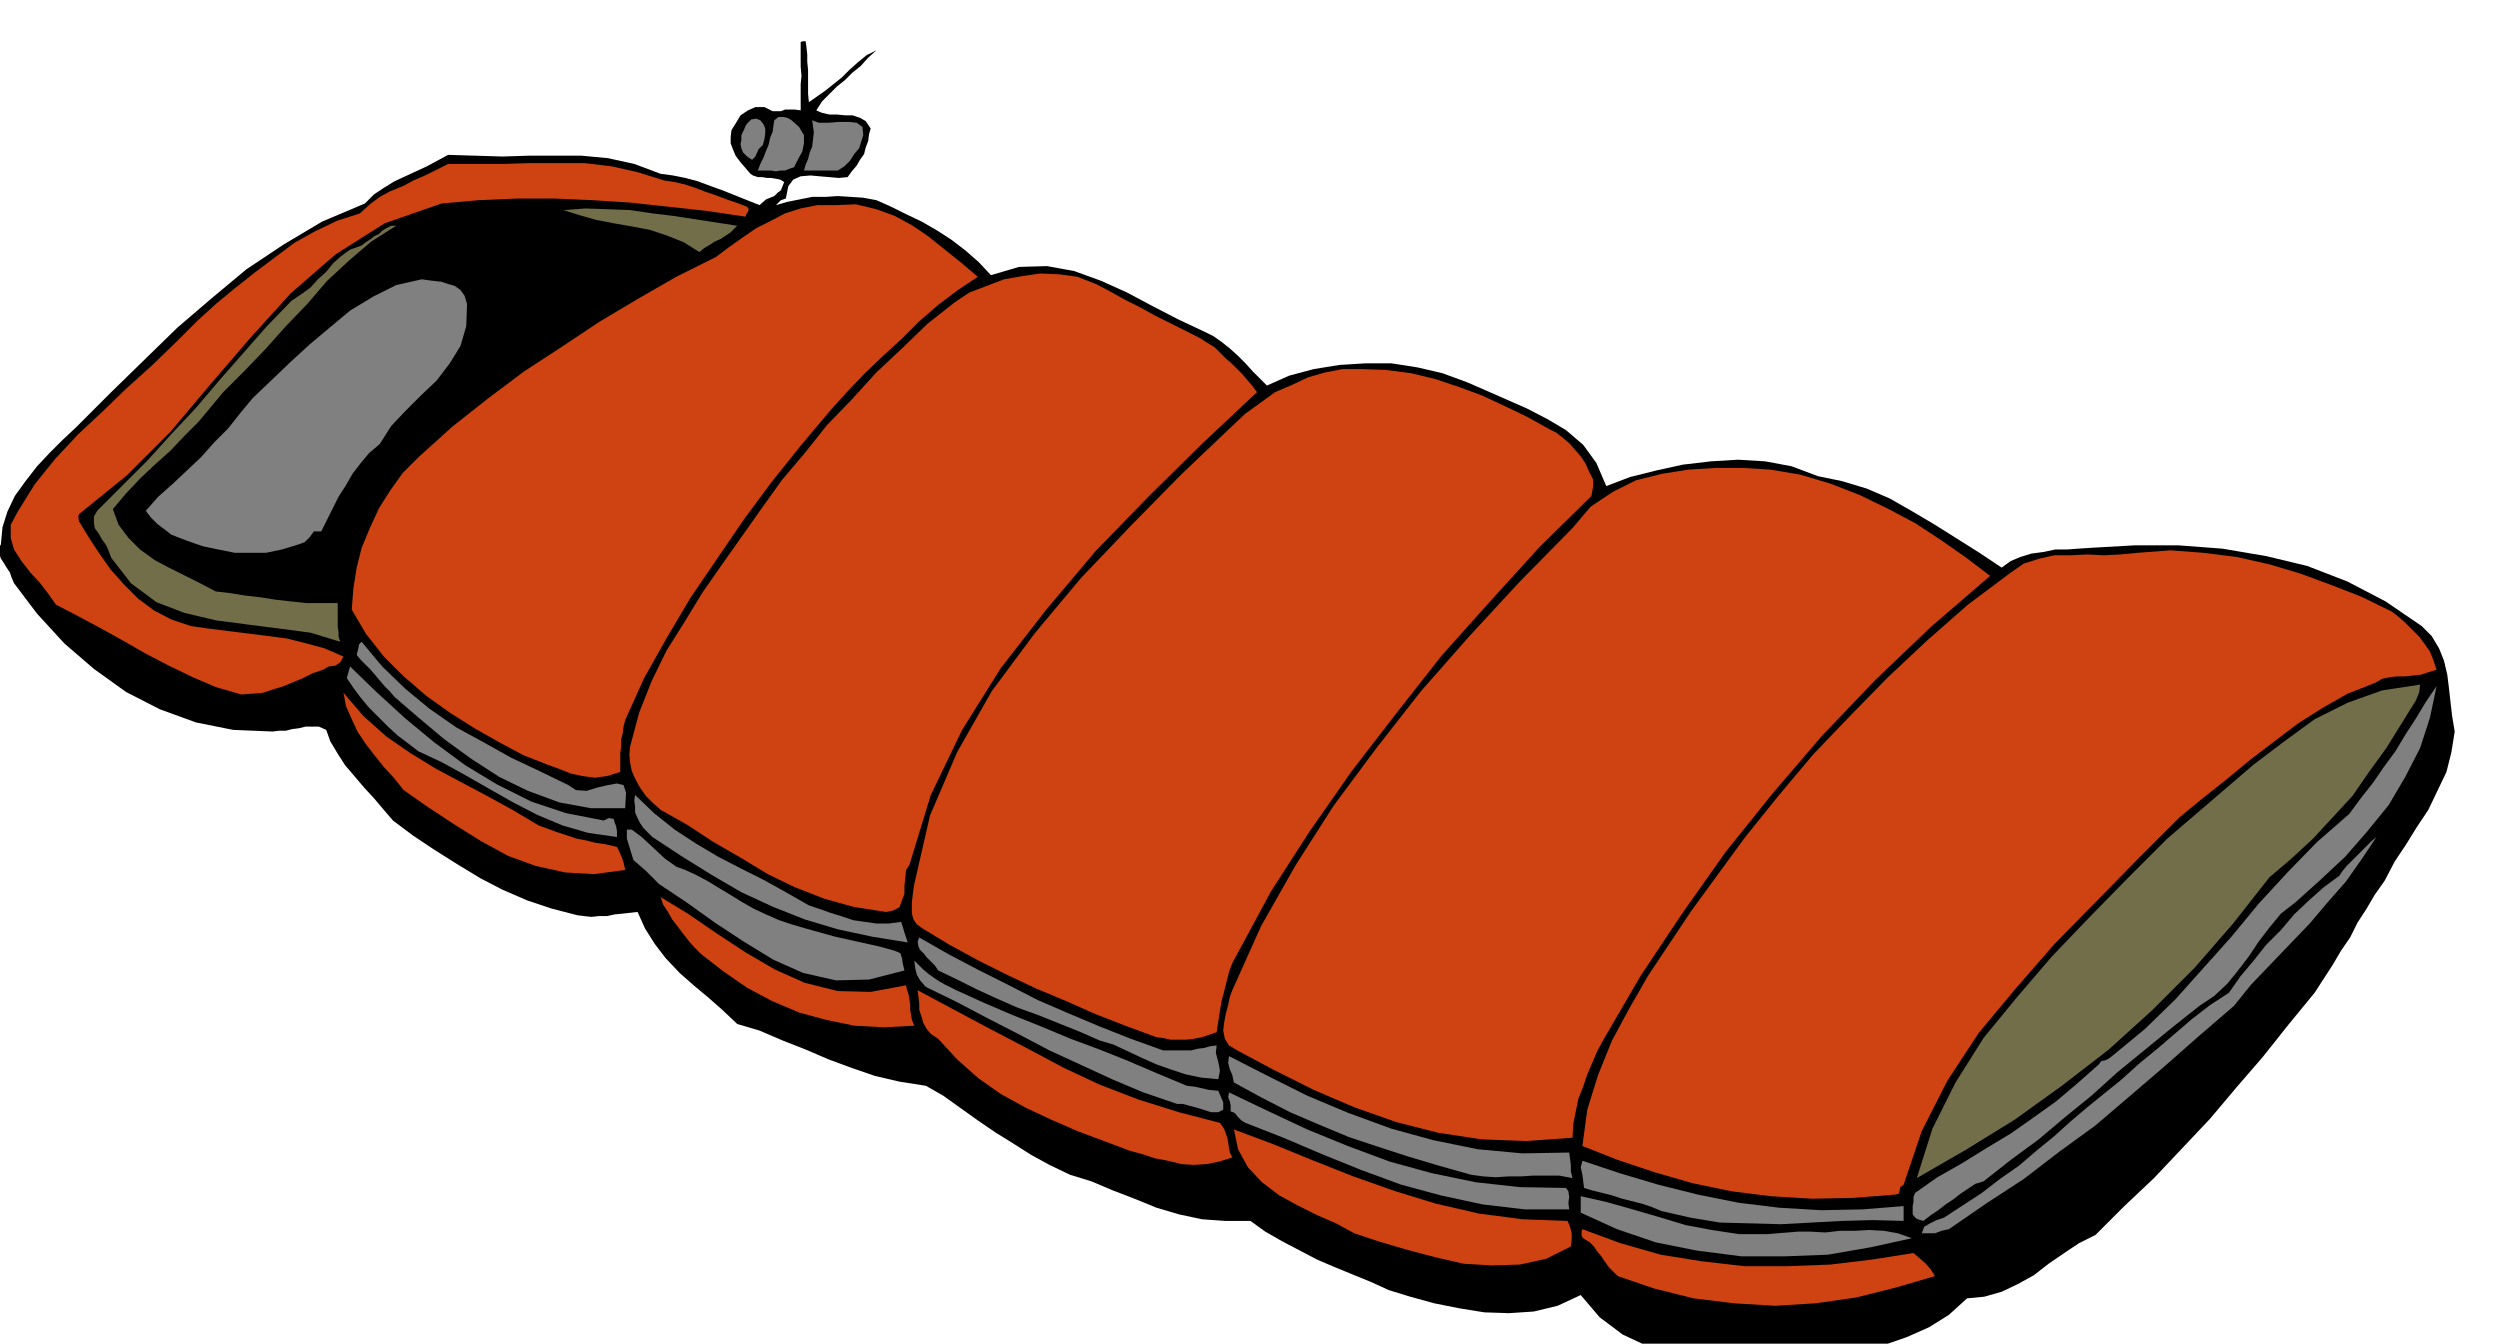 <svg xmlns="http://www.w3.org/2000/svg" fill-rule="evenodd" height="263.604" preserveAspectRatio="none" stroke-linecap="round" viewBox="0 0 3035 1631" width="490.455"><style>.pen1{stroke:none}.brush2{fill:gray}.brush3{fill:#cf4212}.brush4{fill:#736e4a}</style><path class="pen1" style="fill:#000" d="m982 124 10-7 10-7 10-8 10-8 9-9 10-9 11-9 12-6-10 9-9 10-10 8-9 9-10 8-9 9-9 9-7 11 7 3 9 2h9l10 1h9l9 3 7 4 6 9-2 7-1 8-3 8-2 8-5 7-4 7-6 7-5 7-11 1-11-1-12-1-11-1-12 1-9 4-6 8-3 15-6 2-6 6 14-4 15-3 15-3h16l15-1 16 1 15 1 16 3 18 8 18 9 19 9 19 11 17 11 17 13 16 14 15 16 34-10 34-1 33 6 33 12 31 14 32 17 31 16 32 15 10 5 10 7 10 8 10 9 9 9 9 10 8 8 9 9 27-12 30-8 31-5 32-2h31l32 5 30 7 30 11 23 10 25 11 25 11 25 13 22 13 21 18 16 22 12 28 29-11 32-8 32-7 34-4 33-2 33 2 32 6 32 12 29 6 30 9 28 12 28 16 27 16 27 17 27 17 27 18 11-8 12-5 13-4 15-2 14-3h14l14-1 15-1 53-3h54l53 4 53 9 50 12 49 19 46 24 44 30 12 12 9 15 6 15 4 17 2 16 2 18 2 17 3 18-4 25-6 24-11 23-11 23-14 21-13 21-14 21-12 23-12 17-10 17-11 17-9 18-11 16-10 17-11 17-11 17-32 39-31 39-32 37-32 38-34 36-34 36-36 34-35 35-20 10-18 12-19 13-18 14-20 11-19 9-21 6-21 2-22 20-24 15-27 12-26 9-29 5-29 5-29 5-27 6-36-1h-36l-35-3-34-5-34-10-30-14-28-21-23-27-28 13-29 7-30 2-30-1-31-5-30-6-29-8-26-8-22-10-22-9-22-9-21-9-21-11-21-11-21-12-18-13h-31l-28-2-28-6-27-8-27-11-26-10-26-11-26-8-25-12-22-12-22-14-21-13-22-15-21-15-21-15-21-12-32-5-30-7-29-10-27-10-28-12-28-11-28-12-27-8-18-17-17-15-18-15-17-15-17-18-13-17-12-19-9-20-9 1-9 1-10 1-9 2h-10l-9 1-9-1-8-1-31-8-30-10-30-13-27-14-28-17-27-17-27-18-24-18-12-14-11-13-12-13-11-13-12-14-9-14-9-15-5-14-9-4h-16l-8 2-8 1-8 2h-8l-8 1-48-2-45-9-44-16-41-21-39-28-36-31-33-36-28-37-3-7-2-6-4-6-3-5-4-6-2-6-1-6 3-5 2-21 6-19 9-19 13-18 14-18 15-16 16-16 16-15 42-42 41-40 40-39 42-36 42-35 45-30 47-28 52-22 11-11 12-8 13-8 13-6 13-6 13-6 13-7 13-7 33 1 33 1 32-1h64l32 3 32 7 32 12 15 2 15 3 15 4 16 6 14 5 15 6 15 6 15 6 8-7 10-4 4-4 4-3 2-5 2-5-5-3-5-1-6-1h-5l-6-1h-5l-6-2-3-2-6-7-6-7-6-8-3-7-3-8v-8l1-8 5-8 6-10 9-6 9-4h11l10 5h10l5-2h12l7 1v-32l1-10-1-11V51l3-1h3l1 7 1 9v9l1 10v29l1 10z"/><path class="pen1 brush2" d="m926 176-5 5-4 9-4 4-6-4-5-5-2-5-1-5 1-5v-6l3-6 2-5 2-3 5-5 6-1 5 2 4 5 2 5v6l-1 7-2 7zm50-12v10l-2 10-5 9-5 10-6 2-5 2h-6l-5 1-6-1h-16l3-8 4-8 3-8 3-7 2-9 3-7 1-8 1-6 5-4h6l5 1 5 3 9 8 6 10zm67 16-6 7-5 8-7 7-8 5h-41l2-7 3-7 2-8 3-7 1-9 1-8-1-8-1-7 8 3h12l12-1h13l9 1 7 5 1 10-5 16z"/><path class="pen1 brush3" d="m907 251 2 3-1 3-2 3-1 3-47-7-46-5-46-5-46-3-47-2h-45l-47 2-45 4-69 24-60 38-54 47-49 54-49 57-48 57-53 53-58 47-1 3 1 6 11 18 13 20 14 20 17 19 17 17 19 14 21 11 24 8 21 3 24 3 24 3 24 3 23 3 24 6 22 6 23 10-4 7-6 4-8 1-7 4-12 4-12 6-12 5-12 5-13 4-12 4-13 1-13 1-31-9-28-12-29-14-27-14-28-16-27-15-28-15-27-14-10-14-10-13-12-13-10-13-9-14-4-14v-16l8-15 21-34 25-31 28-30 30-28 29-28 30-27 29-28 27-27 22-20 23-19 24-19 24-18 24-18 25-14 27-13 28-9 12-11 12-9 13-7 15-6 13-7 14-6 14-7 14-7h66l33-1h67l33 4 31 7 32 10 13 2 13 3 12 4 13 5 12 4 13 5 12 4 13 5z"/><path class="pen1 brush3" d="m1187 336-24 16-24 18-23 20-21 21-23 21-22 21-21 22-20 22-37 44-36 45-34 46-32 47-32 47-29 49-27 48-23 51-2 8-1 8-2 8v9l-1 7v23l-16 5-15 2-15-2-14-3-15-6-14-5-15-6-13-5-30-16-30-17-30-19-28-20-28-24-24-24-22-28-17-29 2-26 4-25 6-24 10-24 11-24 14-22 15-21 19-19 41-37 43-34 44-33 46-30 45-30 47-28 47-27 48-24 16-12 17-12 16-11 18-9 17-9 19-6 20-4h23l24-1 25 6 22 8 22 12 19 13 20 16 20 16 20 17z"/><path class="pen1 brush4" d="m895 274-4 4-4 4-6 4-6 4-7 3-6 4-7 4-6 5-19-12-20-8-21-7-21-4-23-4-21-4-21-6-19-6 27-2 27 1 27 1 27 4 25 3 26 4 26 4 26 4zm-414 0-30 19-27 23-27 25-24 28-26 27-25 28-26 27-25 25-15 18-15 18-17 17-17 18-19 17-18 17-17 18-16 19 7 19 12 16 14 14 18 13 17 9 20 10 18 9 19 10 18 2 18 3 18 2 19 3 18 2 19 2h38v29l1 6v6l2 6-36-11-38-5-39-5-38-5-38-9-34-13-31-23-24-31-3-8-3-7-5-7-4-7-5-7-1-7v-7l4-7 31-31 30-30 29-32 30-32 28-33 29-33 29-33 30-31 12-8 11-8 9-10 10-9 9-11 9-8 11-8 14-5 5-4 5-3 5-4 6-3 4-4 5-3 6-3h6z"/><path class="pen1 brush3" d="m1475 422 6 6 7 7 7 6 7 7 6 6 6 7 6 7 6 8-66 62-65 64-65 67-59 70-56 72-47 75-38 79-26 85-4 6-1 10-1 9v10l-3 8-3 8-7 4-9 2-39-6-36-10-36-14-33-16-33-20-33-19-32-21-32-18-10-9-8-8-7-10-5-9-5-11-2-10-1-10 1-10 11-41 15-38 18-37 22-35 22-36 23-33 24-34 24-34 25-35 28-33 27-34 30-31 30-33 31-29 31-30 33-26 18-12 21-8 21-8 23-4 21-3 23 1 22 3 23 9 17 9 18 10 18 9 18 10 18 9 18 9 18 9 19 12z"/><path class="pen1 brush2" d="m567 369-1 27-7 24-13 21-16 21-19 18-19 19-17 18-14 22-13 11-10 12-10 13-8 14-9 14-7 14-7 14-7 14h-9l-5 7-6 6-8 3-20 6-19 4h-38l-20-4-19-4-20-7-18-7-9-7-8-6-8-8-6-8 15-17 18-16 17-16 17-16 16-18 17-17 15-19 15-18 22-21 23-22 24-22 25-21 24-20 28-17 28-14 31-7 7 1 8 1 9 1 9 3 7 2 7 5 5 7 3 10z"/><path class="pen1 brush3" d="m1881 521 8 4 9 7 7 6 8 9 6 7 6 9 4 9 5 10v9l-1 5-1 6-63 62-60 66-59 66-55 70-54 70-51 73-47 73-41 76-6 11-4 11-3 12-3 12-3 11-2 12-2 13-2 13-9 3-9 3-10 2-9 1h-19l-9-2-8-1-38-14-36-14-36-16-36-15-36-17-34-17-35-19-33-20-7-5-4-6-2-7v-14l1-8 1-8 1-6 19-83 33-77 42-74 52-70 56-67 61-64 61-62 62-59 16-15 18-13 18-13 21-9 19-9 21-6 21-4h22l30 1 31 4 29 7 30 10 27 10 28 13 27 13 27 15z"/><path class="pen1 brush3" d="m2416 699-72 62-68 65-64 67-60 70-57 71-53 75-50 75-46 79-7 13-6 14-6 14-5 15-6 15-3 15-3 15-1 17-56 4-54-2-53-8-51-13-51-18-49-21-48-24-45-24-10-6-5-8-2-10 1-9 2-11 3-11 2-10 3-8 35-78 42-74 46-72 52-70 54-69 59-67 61-66 64-65 22-26 27-18 28-14 32-8 32-5 33-2h33l33 2 36 6 37 11 36 14 35 17 32 17 32 21 30 21 29 22z"/><path class="pen1 brush3" d="m2903 742 8 6 9 8 8 8 9 9 6 8 7 10 4 10 4 12-10 3-9 3-10 1-9 1h-10l-9 1-9 2-9 5-33 13-30 17-30 19-29 22-29 22-29 24-29 23-28 23-51 51-50 51-51 52-47 54-45 54-38 58-31 61-22 65-4 3-1 5-1 3-4 1-51 4-50 1-50-3-48-6-48-10-45-13-45-15-43-17 6-44 13-42 17-42 21-39 23-40 26-39 26-39 27-37 38-52 41-51 42-50 45-47 46-47 48-45 49-43 52-39 16-11 19-6 18-4h20l20-1 20 1 20-1 21-2 40-3 40 3 40 5 40 9 37 11 38 14 36 14 37 18z"/><path class="pen1 brush2" d="m690 953 9 6 13 1 13-4 13-3 11-2 8 2 3 9-1 19h-42l-38-7-38-14-35-17-34-22-33-24-31-26-29-25-6-7-6-6-6-7-5-6-6-7-6-6-6-6-5-6 1-4 1-4 1-5 3-3 25 30 28 27 29 24 33 23 33 18 34 19 34 16 35 17z"/><path class="pen1 brush2" d="m733 996 6-3 6 1 1 4 2 5 1 6v7l-35-5-31-9-31-13-29-15-30-17-28-16-29-16-28-13-13-10-12-9-12-11-11-11-12-12-10-12-9-12-8-12 2-7 2-7 32 31 35 32 35 29 38 28 38 23 42 21 42 14 46 9z"/><path class="pen1 brush4" d="m2933 850-18 29-18 29-21 29-20 29-24 26-24 26-26 24-27 23-44 56-47 54-51 51-53 48-57 44-57 41-60 37-59 34 19-60 28-56 34-54 41-50 42-49 46-48 47-48 47-47 35-30 35-30 35-30 37-28 37-27 40-20 42-15 46-7-1 9-4 10z"/><path class="pen1 brush2" d="m2958 833-8 38-12 37-18 35-20 34-26 32-27 31-30 28-30 27-18 14-14 17-13 17-12 18-13 17-13 16-16 15-18 12-34 27-33 27-33 27-31 28-32 26-32 27-34 25-33 26-10 3-9 6-9 6-9 7-9 6-9 7-9 6-9 7-7-2-3-2-3-4v-10l1-5v-6l2-5 27-19 30-17 29-18 30-18 27-19 28-20 26-22 26-23 3-4 5-1 4-2 4-3 40-33 37-36 34-38 34-38 33-40 35-38 36-37 39-34 14-19 15-19 13-19 14-19 12-20 13-20 12-20 13-19z"/><path class="pen1 brush3" d="m654 1002 11 4 11 4 12 4 12 4 11 2 12 3 13 2 13 3 3 6 3 7 2 6 2 9-38 5-35-2-36-8-33-12-33-18-32-20-32-21-30-21-12-15-12-13-12-15-10-13-10-15-7-15-7-16-3-16 24 28 28 25 29 20 31 19 30 16 32 17 31 17 32 19z"/><path class="pen1 brush2" d="m982 1099 12 4 14 5 13 4 15 5 14 2 14 2h15l15-2 2 6 2 7 2 6 2 6-43-7-42-9-40-12-38-15-39-18-36-21-37-23-35-23-6-6-5-5-4-6-3-6-3-7v-7l-1-7 1-7 23 22 25 20 26 17 27 16 27 14 28 14 27 15 28 16z"/><path class="pen1 brush2" d="m946 1117 15 5 17 5 18 5 18 5 18 4 18 4 18 4 18 5 7 3 2 6 1 7 2 8-43 11-40 1-40-9-36-16-36-22-35-23-35-25-33-22-8-8-8-8-8-7-7-6-8-26v-11h6l12 9 13 12 15 14 14 10 11 4 13 6 15 8 13 8 15 9 13 8 14 8 15 7 16 7zm1766 104-43 37-42 37-42 36-41 35-44 32-43 33-46 30-45 31-9 2-8 3h-16l3-8 7-4 8-4 9-3 23-15 23-15 22-17 23-16 21-18 22-18 20-18 20-17 21-17 21-17 21-19 22-18 21-18 21-18 22-17 23-15 14-20 16-19 15-19 18-18 16-19 18-17 18-16 19-14 4-6 5-6 6-6 6-6 6-6 6-6 6-6 6-5-18 27-19 27-22 25-22 26-24 25-24 25-23 24-21 26z"/><path class="pen1 brush3" d="m1100 1196 1 5 2 6 1 6 1 7v6l1 6 1 6 3 7-37 2-36-2-34-7-33-9-33-14-30-16-29-20-27-21-8-8-7-8-7-9-6-8-7-9-5-9-6-9-3-9 33 20 35 24 35 23 36 21 36 16 40 10 40 1 43-8z"/><path class="pen1 brush2" d="M1412 1275h34l8-2 8-1 7-2 8-1-1 9 3 11 1 5 1 6-1 5-1 5-21-2-19-4-18-6-17-6-18-8-17-8-17-8-17-5-25-11-25-10-25-10-25-9-25-11-24-11-24-12-23-11-4-6-5-5-5-5-3-4-5-5-2-4-1-6 2-5 35 20 36 19 36 18 37 19 37 16 38 16 38 15 39 14z"/><path class="pen1 brush2" d="m1441 1318 9 1 9 2 9 2 11 1 6 14v9l-6 3h-9l-12-4-11-3-11-3h-7l-41-14-38-16-39-18-37-17-38-20-37-19-38-20-37-18-7-8-4-7-2-8-1-9 5 5 6 6 6 5 7 5 6 4 7 4 6 3 8 4 33 15 35 15 35 14 36 15 35 13 35 14 35 15 36 15z"/><path class="pen1 brush3" d="m1481 1363 5 7 4 11 1 6 1 6 1 6 3 6-16 5-15 3-16 1-15-1-16-4-16-3-15-5-15-4-32-12-32-12-32-14-30-14-31-17-27-19-26-23-23-25-9-6-5-6-4-7-2-7-3-9v-8l-1-8-1-8 43 23 45 24 44 23 45 24 45 21 47 18 48 15 50 13z"/><path class="pen1 brush2" d="m1905 1399 1 7 1 8v8l2 8-16-3h-32l-15 1h-15l-15 1-15-1-15-2-39-11-37-11-37-12-36-12-36-15-35-15-35-18-33-18-2-9-3-7-2-8 1-8 47 24 48 24 50 21 52 19 51 14 54 11 54 5 57-1z"/><path class="pen1 brush2" d="m1901 1442 3 4 1 7-1 7 1 8h-54l-51-6-51-11-48-13-49-18-47-19-47-20-46-18-5-3-4-4-4-5-5-2v-7l-1-5-2-5 1-6 46 22 49 23 49 20 51 19 51 14 53 11 54 6 56 1z"/><path class="pen1 brush3" d="m1903 1482 3 7 2 8v8l-1 8-30 15-32 7-34 1-34-2-35-8-34-9-34-10-30-10-22-12-23-10-24-12-22-12-21-16-17-18-12-22-5-24 48 18 49 20 48 19 51 18 49 15 52 12 53 7 55 2z"/><path class="pen1 brush2" d="M2311 1464v18l-38-1-37 1-37 2-37 2-37-1-37-1-36-6-35-8-12-5-12-4-12-3-12-3-12-4-12-3-12-3-10-3-1-8-1-8-2-9 2-8 45 15 47 14 48 12 50 10 49 6 51 3 50-1 50-4z"/><path class="pen1 brush2" d="M2183 1495h15l18 1 18-2h18l17-1 18 1 17 3 17 6-50 11-52 9-53 2h-52l-54-7-50-10-47-16-44-20v-20l31 7 32 9 31 9 33 10 32 6 33 5h35l37-3z"/><path class="pen1 brush3" d="m2323 1521 7 6 8 7 6 7 5 8-48 14-48 12-49 7-49 3-50-3-49-6-48-12-44-15-6-6-5-5-5-7-4-6-5-6-4-6-5-5-5-3-4-3-1-3v-4l1-3 46 17 49 14 50 8 52 6h51l53-2 50-6 51-8z"/></svg>
